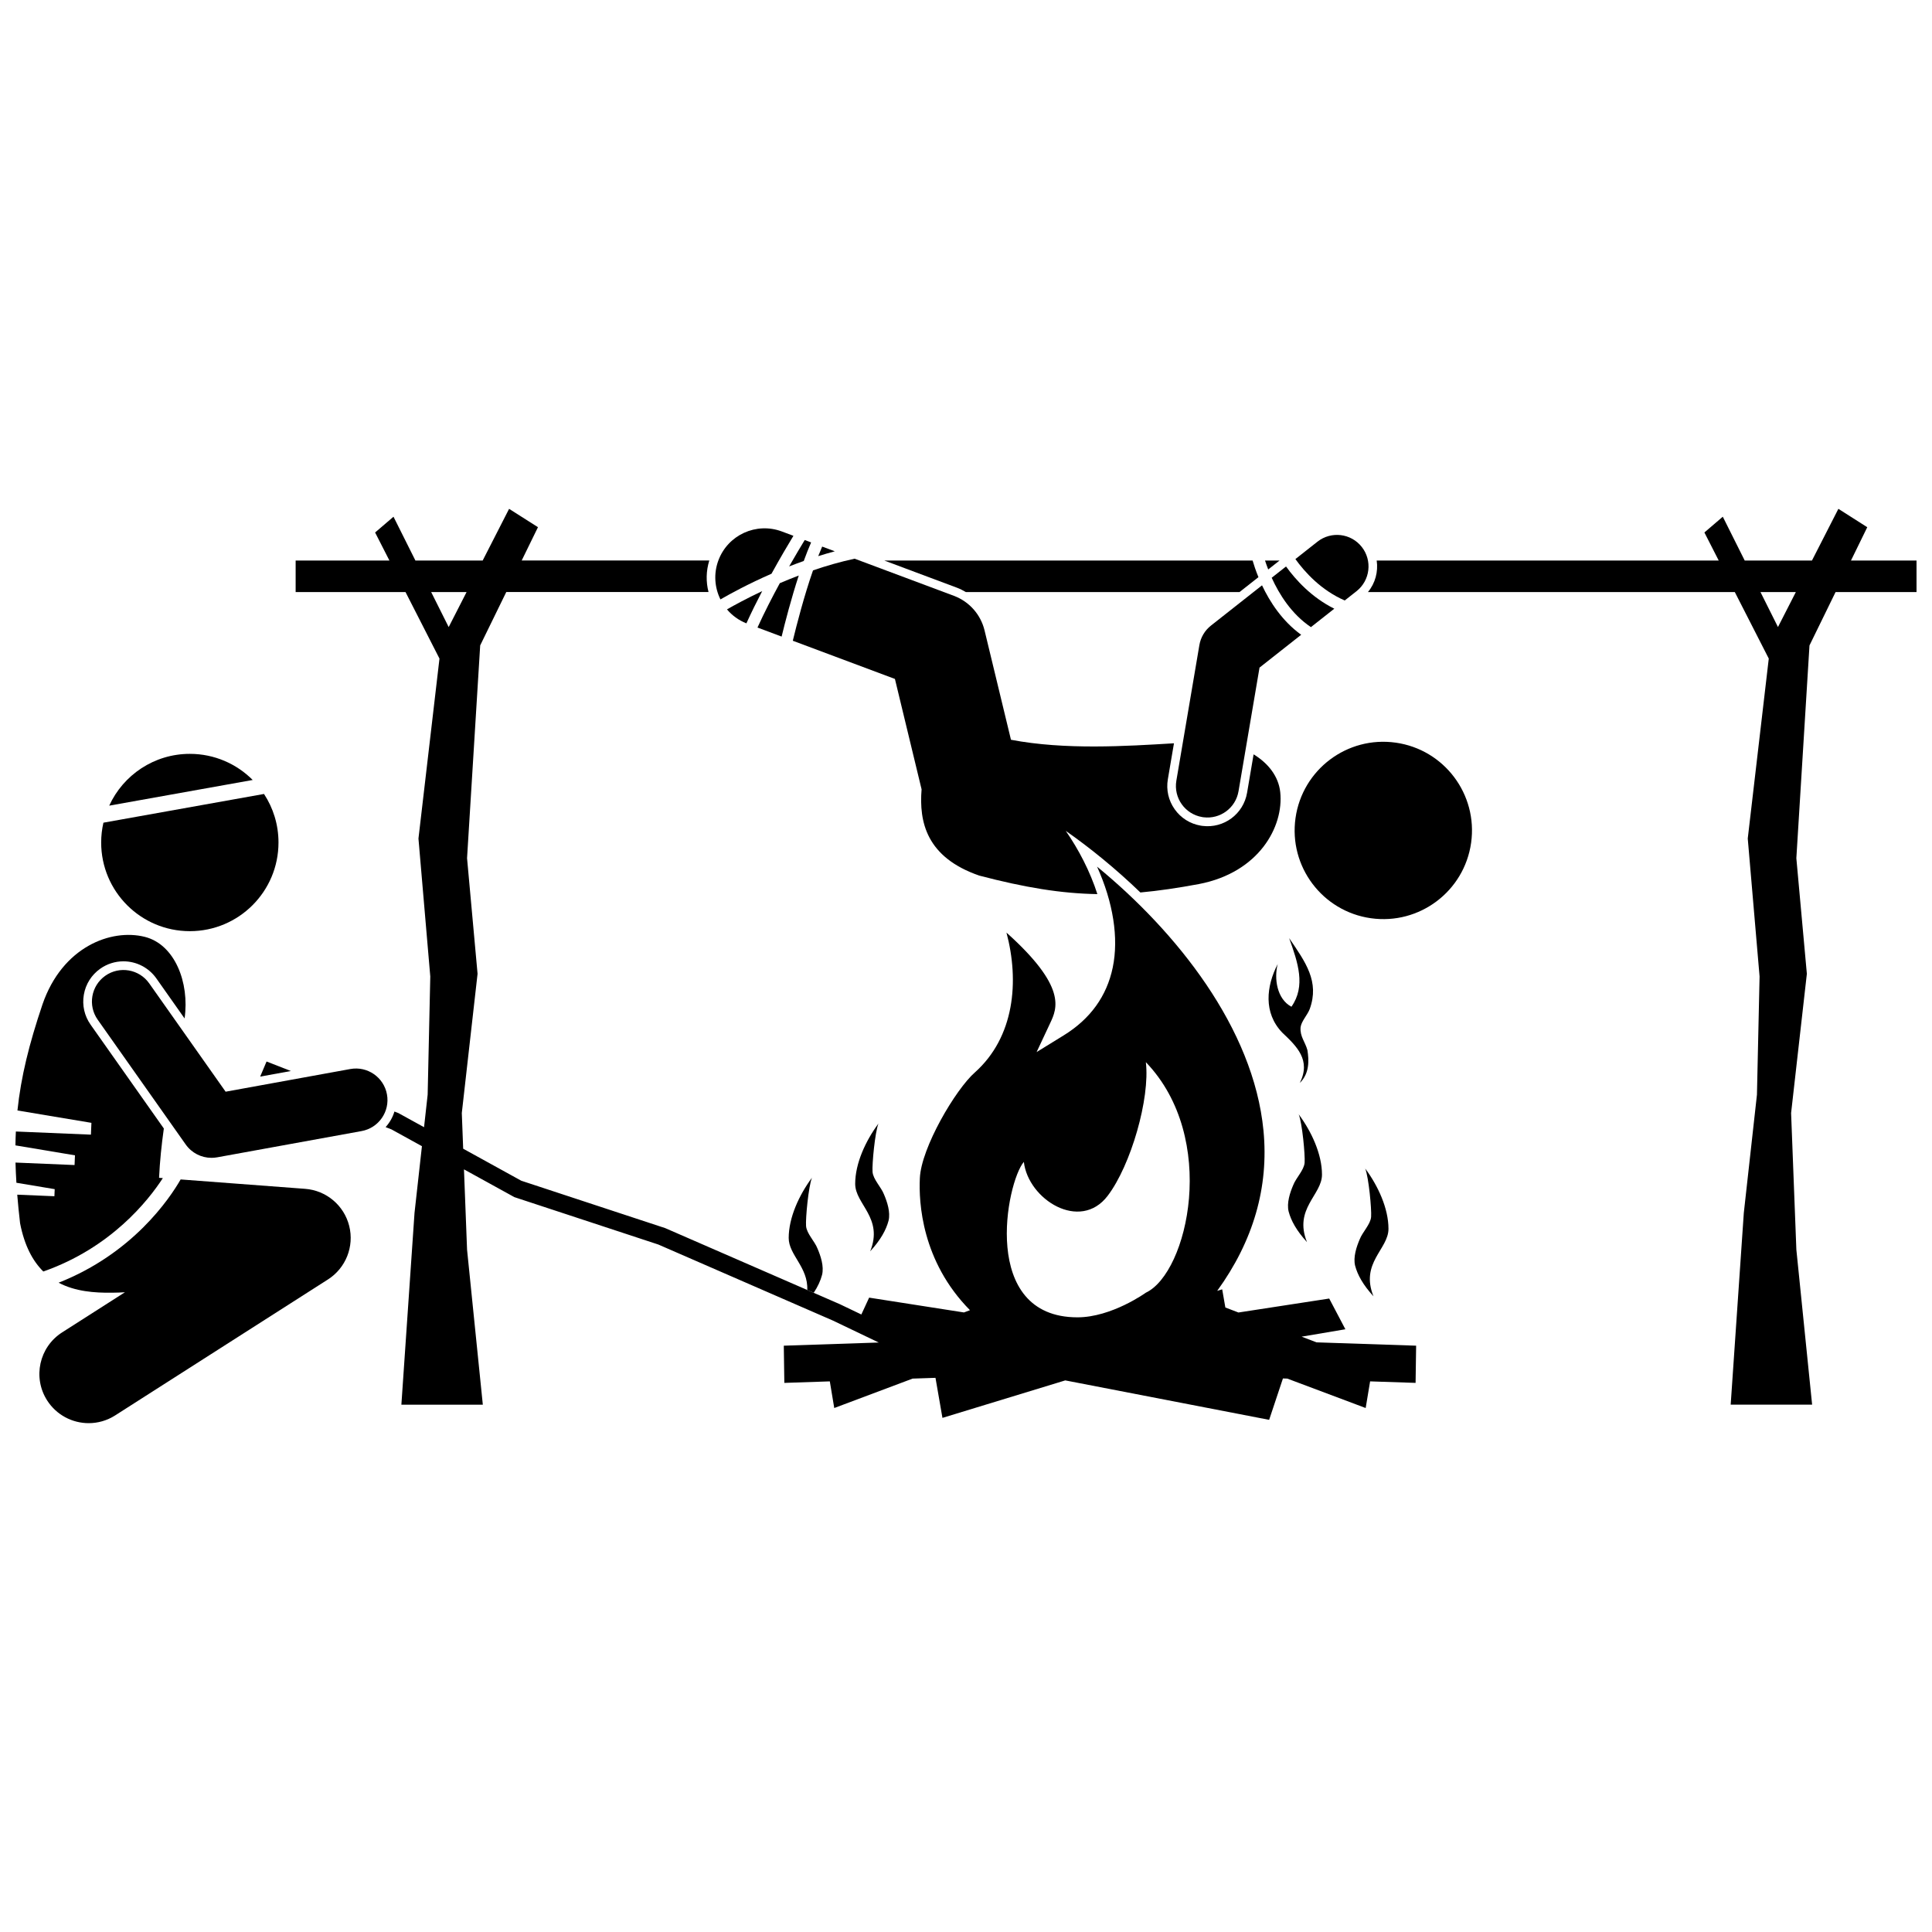 <?xml version="1.0" encoding="UTF-8"?>
<!-- Uploaded to: SVG Repo, www.svgrepo.com, Generator: SVG Repo Mixer Tools -->
<svg width="800px" height="800px" version="1.1" viewBox="144 144 512 512" xmlns="http://www.w3.org/2000/svg">
 <defs>
  <clipPath id="b">
   <path d="m506 278h145.9v239h-145.9z"/>
  </clipPath>
  <clipPath id="a">
   <path d="m148.09 391h45.906v90h-45.906z"/>
  </clipPath>
 </defs>
 <path d="m483.09 292.55h-3.844c0.227 0.699 0.508 1.496 0.844 2.363z"/>
 <path d="m399.96 300.9h72.531l5.008-3.945c-0.707-1.727-1.207-3.246-1.547-4.41h-97.609l19.258 7.203c0.828 0.312 1.605 0.711 2.359 1.152z"/>
 <path d="m513.88 340.81c12.848 1.816 21.793 13.703 19.98 26.555-1.816 12.848-13.707 21.793-26.555 19.977-12.852-1.812-21.797-13.703-19.98-26.551 1.816-12.852 13.703-21.797 26.555-19.98"/>
 <path d="m353.13 294.11c1.254-0.492 2.551-0.977 3.875-1.449 0.625-1.719 1.277-3.375 1.949-4.914l-1.695-0.637c-0.949 1.559-2.422 4.012-4.129 7z"/>
 <path d="m365.23 290.1-3.344-1.25c-0.355 0.809-0.703 1.656-1.047 2.531 1.438-0.453 2.902-0.883 4.391-1.281z"/>
 <path d="m348.45 296.05c2.336-4.242 4.469-7.836 5.816-10.055l-3.078-1.152c-6.754-2.523-14.273 0.902-16.801 7.652-1.316 3.516-1.004 7.238 0.539 10.355 2.531-1.461 7.348-4.102 13.523-6.801z"/>
 <path d="m462.67 362.87c-0.152-0.02-0.305-0.043-0.461-0.066-2.809-0.477-5.262-2.019-6.906-4.34-1.645-2.32-2.289-5.144-1.812-7.949l1.621-9.535c-12.707 0.762-28.84 1.801-43.195-0.934l-7-28.98c-1.016-4.211-4.059-7.644-8.117-9.164l-26.32-9.844c-3.797 0.82-7.512 1.895-11.023 3.094-2.398 6.891-4.356 14.512-5.356 18.652l27.062 10.121 7.066 29.254c-0.691 8.59 1.23 18.012 15.289 22.863 12.094 3.168 21.664 4.742 31.297 4.906-1.949-6.07-5-11.891-8.379-16.762 6.418 4.488 13.223 10.004 19.777 16.328 4.84-0.441 9.922-1.188 15.543-2.238 15.875-3.066 22.48-15.188 21.523-24.324-0.441-4.215-3.184-7.68-7.062-10.043l-1.727 10.172c-0.957 5.641-6.148 9.504-11.82 8.789z"/>
 <path d="m355.68 296.52c-1.746 0.664-3.426 1.348-5.019 2.027-1.992 3.656-4.086 7.727-5.922 11.758l6.398 2.394c0.918-3.777 2.531-10.039 4.543-16.18z"/>
 <path d="m345.99 300.65c-4.141 1.957-7.398 3.734-9.336 4.844 1.344 1.594 3.086 2.883 5.148 3.699 1.309-2.883 2.746-5.781 4.188-8.543z"/>
 <path d="m478.45 299.12-13.535 10.668c-1.625 1.281-2.719 3.121-3.066 5.164l-6.102 35.941c-0.773 4.551 2.289 8.863 6.836 9.637 0.121 0.02 0.246 0.039 0.367 0.055 4.414 0.555 8.52-2.465 9.27-6.891l5.566-32.773 11.039-8.699c-5.031-3.637-8.312-8.727-10.375-13.102z"/>
 <path d="m484.81 294.12-3.797 2.992c1.969 4.352 5.25 9.633 10.395 13.082l6.195-4.883c-6.07-3.019-10.289-7.711-12.793-11.191z"/>
 <path d="m504.88 288.94c-2.856-3.625-8.105-4.246-11.734-1.391l-5.852 4.613c2.473 3.434 6.816 8.266 13.078 10.969l3.117-2.457c3.625-2.856 4.246-8.109 1.391-11.734z"/>
 <path d="m374.61 475.61c2.75-3.004 4.215-5.648 4.863-8.109 0.555-2.254-0.371-5.019-1.203-6.965-0.742-1.945-2.883-3.984-3.035-5.984-0.156-2 0.633-10.438 1.559-12.793-3.394 4.57-6.16 10.551-6.16 15.969 0 5.418 7.547 9.008 3.977 17.883z"/>
 <path d="m360.65 474.89c-0.742-1.945-2.883-3.984-3.035-5.984-0.156-2 0.633-10.438 1.559-12.793-3.394 4.57-6.16 10.551-6.16 15.969 0 4.496 5.191 7.738 4.918 13.781l1.711 0.746c1.109-1.68 1.816-3.25 2.211-4.754 0.559-2.25-0.367-5.019-1.203-6.965z"/>
 <path d="m488.18 439.32c0.926 2.356 1.715 10.789 1.559 12.793-0.156 2-2.297 4.039-3.035 5.984-0.832 1.945-1.758 4.715-1.203 6.965 0.648 2.461 2.117 5.106 4.863 8.109-3.57-8.875 3.977-12.469 3.977-17.883 0-5.414-2.769-11.398-6.16-15.969z"/>
 <path d="m505.8 453.68c0.926 2.356 1.715 10.789 1.559 12.793-0.156 2-2.297 4.039-3.035 5.984-0.832 1.945-1.758 4.715-1.203 6.965 0.648 2.461 2.117 5.106 4.863 8.109-3.57-8.875 3.977-12.469 3.977-17.883 0-5.414-2.766-11.398-6.16-15.969z"/>
 <path d="m483.82 417.66c3.836 3.637 7.676 7.273 4.644 13.332 2.625-2.574 2.422-6.059 2.019-8.684-0.605-2.223-2.019-3.637-1.816-6.062 0.203-1.617 1.816-3.231 2.426-4.848 2.625-7.269-1.078-12.387-5.457-18.785 2.356 6.531 4.445 12.727 0.605 18.18-3.84-2.019-4.644-7.473-3.637-11.312-3.027 5.859-3.836 12.93 1.215 18.18z"/>
 <path d="m466.57 486.09c9.594-13.246 13.715-27.496 12.262-42.5-2.633-27.164-23.059-52.66-44.102-69.922 4.254 9.402 5.793 18.883 4.156 26.738-1.582 7.582-5.938 13.621-12.953 17.953l-7.223 4.453 3.602-7.684c1.832-3.902 4.488-9.578-11.586-23.977 3.445 12.961 2.113 27.664-8.352 37.035-5.125 4.477-14.277 20.02-14.605 28.059-0.305 6.328 0.449 21.977 13.285 34.969l-1.598 0.598-1.547-0.242-23.578-3.684-2.066 4.465-5.688-2.723-6.938-3.023-1.711-0.746-37.629-16.391-38.152-12.562-15.402-8.488-0.363-9.457 4.176-36.898-2.785-30.633 3.481-56.391 6.914-14.145h53.598c-0.695-2.676-0.664-5.555 0.199-8.355h-49.715l4.316-8.828-7.652-4.863-7.004 13.703h-17.82l-5.809-11.613-4.875 4.176 3.797 7.438h-24.855v8.355h29.121l8.996 17.625-5.57 47.691 3.133 36.551-0.695 31.328-0.957 8.617-6.793-3.742-1.055-0.41c-0.461 1.539-1.266 2.949-2.34 4.129l1.562 0.609 8.066 4.445-1.965 17.684-3.481 50.824h21.582l-4.176-41.074-0.82-21.293 13.363 7.363 38.152 12.562 46.277 20.156 12.133 5.809-25.168 0.84 0.145 9.859 12.051-0.402 1.176 7.062 20.766-7.797 6.062-0.203 1.844 10.613 32.547-9.934 54.031 10.453 3.656-10.969 1.16 0.039 20.766 7.797 1.176-7.062 12.051 0.402 0.145-9.859-26.402-0.883-3.941-1.508 11.594-1.961-4.285-8.141-24.055 3.699-3.469-1.328-0.43-2.473-0.406-2.336zm-208.3-185.18h9.375l-4.738 9.27zm157.06 151c1.152 9.984 14.914 18.598 22.211 8.996 6.144-8.066 11.273-25.82 10.121-35.422 19.332 20.102 11.145 55.836 0.008 61.086 0 0-9.066 6.535-18.133 6.535-25.941 0-18.816-35.82-14.207-41.195z"/>
 <g clip-path="url(#b)">
  <path d="m618.66 438.97 4.176-36.898-2.785-30.633 3.481-56.391 6.914-14.145h21.453v-8.355h-17.371l4.316-8.828-7.652-4.875-7.004 13.703h-17.82l-5.809-11.613-4.875 4.176 3.797 7.438h-90.641c0.43 2.941-0.371 6-2.324 8.355h97.227l9 17.625-5.57 47.691 3.133 36.551-0.695 31.328-3.481 31.328-3.481 50.824h21.582l-4.176-41.074zm-8.117-138.07h9.375l-4.738 9.27z"/>
 </g>
 <path d="m214.64 425.31-1.691 4 8.137-1.48z"/>
 <g clip-path="url(#a)">
  <path d="m166.22 407.6c0.484-2.805 2.031-5.25 4.359-6.891 1.805-1.273 3.926-1.949 6.133-1.949 3.461 0 6.719 1.688 8.711 4.512l7.492 10.625c1.359-9.535-2.617-19.641-10.562-21.625-8.914-2.223-21.84 2.617-27.098 17.91-3.543 10.5-5.695 19.172-6.633 28.105l19.605 3.277-0.133 3.129-19.891-0.832c-0.059 1.211-0.098 2.434-0.113 3.676l15.777 2.637-0.109 2.574-15.652-0.656c0.043 1.734 0.129 3.523 0.242 5.352l10.148 1.695-0.078 1.875-9.848-0.414c0.195 2.418 0.441 4.926 0.75 7.566 1.16 5.973 3.367 10.035 6.156 12.793 17.898-6.258 27.805-18.777 31.68-24.75l-1.004-0.078c0.203-4.363 0.66-8.758 1.266-13.066l-19.406-27.516c-1.641-2.32-2.277-5.144-1.793-7.949z"/>
 </g>
 <path d="m159.53 483.93c4.398 2.328 9.504 2.711 14.152 2.652 1.23-0.016 2.375-0.047 3.43-0.121l-16.648 10.637c-6.074 3.883-7.856 11.953-3.973 18.027 2.492 3.898 6.707 6.027 11.012 6.027 2.406 0 4.84-0.664 7.016-2.055l56.391-36.027c4.734-3.023 7.004-8.738 5.633-14.188-1.371-5.449-6.074-9.406-11.676-9.828l-32.996-2.488c-2.973 5.168-12.738 19.641-32.34 27.363z"/>
 <path d="m194.31 343.78c-9.488 0-17.66 5.629-21.367 13.727l38.023-6.805c-4.258-4.273-10.148-6.922-16.656-6.922z"/>
 <path d="m171.41 362.02c-0.387 1.691-0.598 3.445-0.598 5.254 0 12.977 10.52 23.496 23.496 23.496 12.98 0 23.496-10.52 23.496-23.496 0-4.75-1.414-9.172-3.84-12.867z"/>
 <path d="m246.55 434.03c-0.824-4.539-5.172-7.551-9.715-6.727l-33.043 6.008-20.25-28.711c-2.66-3.769-7.871-4.672-11.641-2.012-3.769 2.66-4.672 7.871-2.012 11.641l23.324 33.07c1.582 2.242 4.141 3.539 6.828 3.539 0.496 0 0.996-0.043 1.496-0.133l38.293-6.961c4.535-0.828 7.547-5.18 6.719-9.715z"/>
</svg>
